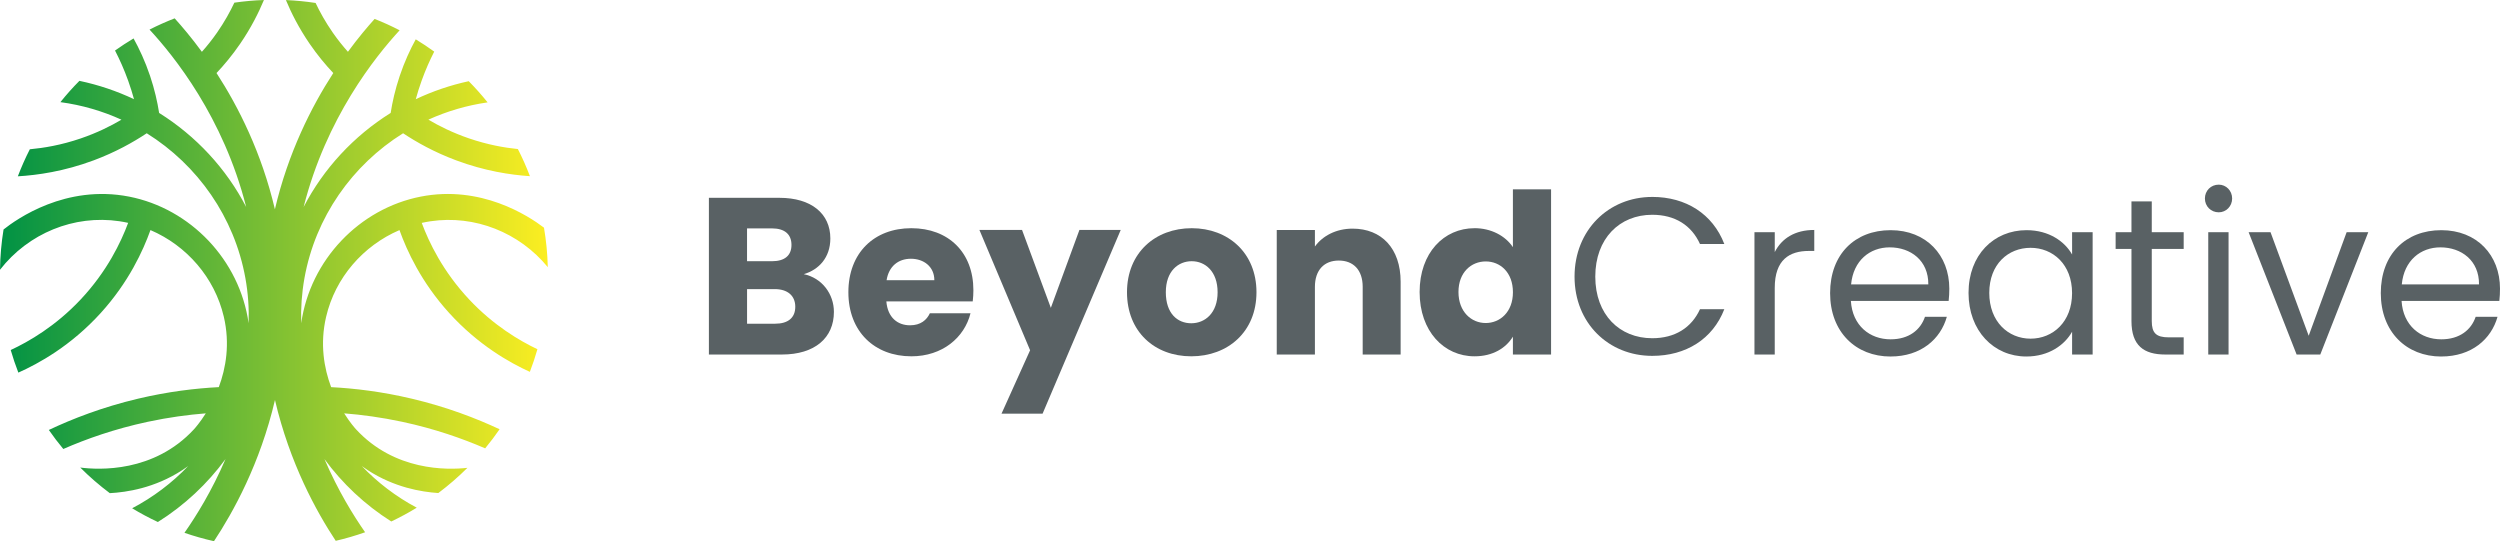 <svg xmlns="http://www.w3.org/2000/svg" xmlns:xlink="http://www.w3.org/1999/xlink" id="Layer_2" data-name="Layer 2" viewBox="0 0 1136.52 246"><defs><style>      .cls-1 {        fill: url(#linear-gradient);      }      .cls-1, .cls-2 {        stroke-width: 0px;      }      .cls-2 {        fill: #596164;      }    </style><linearGradient id="linear-gradient" x1="0" y1="123" x2="249.03" y2="123" gradientUnits="userSpaceOnUse"><stop offset="0" stop-color="#009245"></stop><stop offset="1" stop-color="#fcee21"></stop></linearGradient></defs><g id="Layer_1-2" data-name="Layer 1"><g><path class="cls-2" d="M355.45,161.17h-33.18v-71.24h32.07c14.51,0,23.14,7.2,23.14,18.47,0,8.63-5.18,14.21-12.08,16.24,8.32,1.73,13.7,9.03,13.7,17.15,0,11.77-8.63,19.38-23.64,19.38ZM350.98,103.83h-11.37v14.92h11.37c5.68,0,8.83-2.54,8.83-7.41s-3.15-7.51-8.83-7.51ZM352.2,131.43h-12.58v15.73h12.79c5.78,0,9.13-2.64,9.13-7.71s-3.55-8.02-9.34-8.02Z"></path><path class="cls-2" d="M414.3,161.98c-16.64,0-28.62-11.16-28.62-29.12s11.77-29.12,28.62-29.12,28.21,10.96,28.21,28.21c0,1.62-.1,3.35-.3,5.07h-39.27c.61,7.41,5.18,10.86,10.76,10.86,4.87,0,7.61-2.44,9.03-5.48h18.47c-2.74,11.06-12.79,19.58-26.89,19.58ZM403.04,127.37h21.72c0-6.19-4.87-9.74-10.65-9.74s-10.05,3.45-11.06,9.74Z"></path><path class="cls-2" d="M490.72,104.54h18.77l-35.52,83.51h-18.67l12.99-28.82-23.04-54.69h19.38l13.09,35.41,12.99-35.41Z"></path><path class="cls-2" d="M541.56,161.98c-16.64,0-29.22-11.16-29.22-29.12s12.89-29.12,29.43-29.12,29.43,11.16,29.43,29.12-12.99,29.12-29.63,29.12ZM541.56,146.96c6.19,0,11.97-4.57,11.97-14.1s-5.68-14.11-11.77-14.11-11.77,4.46-11.77,14.11,5.28,14.1,11.57,14.1Z"></path><path class="cls-2" d="M619.49,130.42c0-7.71-4.26-11.97-10.86-11.97s-10.86,4.26-10.86,11.97v30.75h-17.35v-56.62h17.35v7.51c3.45-4.77,9.54-8.12,17.15-8.12,13.09,0,21.82,8.93,21.82,24.15v33.08h-17.25v-30.75Z"></path><path class="cls-2" d="M670.33,103.73c7.51,0,14,3.45,17.45,8.63v-26.28h17.35v75.09h-17.35v-8.12c-3.15,5.18-9.13,8.93-17.45,8.93-13.9,0-24.96-11.37-24.96-29.22s11.06-29.02,24.96-29.02ZM675.41,118.85c-6.49,0-12.38,4.87-12.38,13.9s5.89,14.1,12.38,14.1,12.38-4.97,12.38-14-5.78-14-12.38-14Z"></path><path class="cls-2" d="M751.11,89.52c15.32,0,27.5,7.71,32.78,21.41h-11.06c-3.86-8.52-11.37-13.29-21.72-13.29-14.82,0-25.88,10.76-25.88,28.11s11.06,28.01,25.88,28.01c10.35,0,17.86-4.77,21.72-13.19h11.06c-5.28,13.6-17.45,21.21-32.78,21.21-19.79,0-35.31-14.82-35.31-36.02s15.53-36.23,35.31-36.23Z"></path><path class="cls-2" d="M806.82,161.17h-9.23v-55.61h9.23v9.03c3.15-6.19,9.13-10.05,17.96-10.05v9.54h-2.44c-8.83,0-15.53,3.96-15.53,16.84v30.24Z"></path><path class="cls-2" d="M859.48,162.08c-15.83,0-27.5-11.16-27.5-28.82s11.26-28.62,27.5-28.62,26.69,11.36,26.69,26.59c0,2.03-.1,3.65-.3,5.58h-44.45c.71,11.26,8.63,17.45,18.06,17.45,8.32,0,13.6-4.26,15.63-10.25h9.94c-2.84,10.15-11.77,18.06-25.57,18.06ZM841.52,129.3h35.11c.1-10.86-8.02-16.85-17.55-16.85-9.03,0-16.54,5.99-17.56,16.85Z"></path><path class="cls-2" d="M921.29,104.64c10.35,0,17.45,5.28,20.7,11.06v-10.15h9.34v55.61h-9.34v-10.35c-3.35,5.99-10.55,11.26-20.8,11.26-14.81,0-26.28-11.67-26.28-28.92s11.47-28.51,26.38-28.51ZM923.11,112.66c-10.15,0-18.77,7.41-18.77,20.5s8.63,20.8,18.77,20.8,18.87-7.61,18.87-20.7-8.73-20.6-18.87-20.6Z"></path><path class="cls-2" d="M968.98,113.17h-7.2v-7.61h7.2v-14h9.23v14h14.51v7.61h-14.51v32.78c0,5.48,2.03,7.41,7.71,7.41h6.8v7.81h-8.32c-9.84,0-15.42-4.06-15.42-15.22v-32.78Z"></path><path class="cls-2" d="M1002.37,90.23c0-3.55,2.74-6.29,6.29-6.29,3.35,0,6.09,2.74,6.09,6.29s-2.74,6.29-6.09,6.29c-3.55,0-6.29-2.74-6.29-6.29ZM1003.89,105.56h9.23v55.61h-9.23v-55.61Z"></path><path class="cls-2" d="M1032.2,105.56l17.35,47.08,17.25-47.08h9.84l-21.82,55.61h-10.76l-21.82-55.61h9.94Z"></path><path class="cls-2" d="M1109.83,162.08c-15.83,0-27.5-11.16-27.5-28.82s11.26-28.62,27.5-28.62,26.69,11.36,26.69,26.59c0,2.03-.1,3.65-.3,5.58h-44.45c.71,11.26,8.63,17.45,18.06,17.45,8.32,0,13.6-4.26,15.63-10.25h9.94c-2.84,10.15-11.77,18.06-25.57,18.06ZM1091.87,129.3h35.11c.1-10.86-8.02-16.85-17.55-16.85-9.03,0-16.54,5.99-17.56,16.85Z"></path></g><path class="cls-1" d="M249.03,121.45c-.14-6.1-.73-12.1-1.73-17.95-7.23-5.5-28.72-19.47-56.03-14.12-27.85,5.46-50.24,28.76-54.33,57.56-.23-6.77.24-13.62,1.46-20.47,4.98-27.76,21.72-51.44,44.85-65.89,6.17,4.1,14.2,8.61,24.06,12.29,13.05,4.88,24.81,6.64,33.6,7.22-1.61-4.22-3.43-8.34-5.48-12.33-6.17-.62-13.78-1.97-22.15-4.83-7.44-2.54-13.64-5.64-18.54-8.53,8.42-3.83,17.46-6.5,26.93-7.86-2.7-3.36-5.56-6.57-8.58-9.63-8.42,1.83-16.48,4.59-24.07,8.18.72-2.66,1.59-5.46,2.64-8.37,1.79-4.98,3.77-9.41,5.74-13.26-2.72-1.97-5.52-3.83-8.4-5.58-2.49,4.54-5.09,10.11-7.3,16.68-2.06,6.14-3.32,11.82-4.1,16.78-16.78,10.49-30.5,25.27-39.57,42.76,10.25-40.47,32.5-68.23,43.64-80.33-3.68-1.91-7.47-3.64-11.36-5.17-3.21,3.56-7.46,8.57-12.14,14.94-2.26-2.54-4.6-5.43-6.89-8.72-3.36-4.83-5.89-9.43-7.81-13.48-4.42-.68-8.93-1.11-13.49-1.31,2.37,5.71,5.81,12.6,10.79,19.87,3.58,5.22,7.27,9.63,10.74,13.3-9.97,15.4-20.52,36.27-26.54,61.94-6.02-25.67-16.56-46.54-26.54-61.94,3.47-3.67,7.16-8.08,10.74-13.3,5-7.29,8.43-14.19,10.81-19.9-4.55.16-9.03.57-13.44,1.21-1.92,4.08-4.47,8.73-7.87,13.62-2.3,3.3-4.63,6.19-6.89,8.72-4.8-6.54-9.14-11.63-12.38-15.21-3.9,1.52-7.72,3.22-11.42,5.11,11.03,11.92,33.59,39.8,43.93,80.65-9.07-17.49-22.79-32.27-39.57-42.76-.78-4.96-2.04-10.64-4.1-16.78-2.27-6.76-4.97-12.47-7.52-17.09-2.89,1.72-5.7,3.56-8.43,5.5,2.05,3.97,4.13,8.55,5.99,13.75,1.04,2.91,1.91,5.71,2.64,8.37-7.81-3.69-16.13-6.51-24.82-8.34-3.05,3.07-5.93,6.3-8.64,9.68,9.77,1.32,19.09,4.04,27.75,7.98-4.9,2.9-11.1,5.99-18.54,8.53-8.81,3.01-16.78,4.34-23.11,4.92-2.03,3.98-3.85,8.08-5.45,12.29,8.88-.52,21.02-2.23,34.54-7.28,9.86-3.69,17.89-8.19,24.06-12.29,23.13,14.45,39.87,38.12,44.85,65.89,1.23,6.84,1.7,13.7,1.46,20.47-4.08-28.8-26.48-52.1-54.33-57.56-28.79-5.64-51.12,10.2-57.08,14.94-.97,5.97-1.52,12.08-1.61,18.31,12.88-16.57,33.65-25.12,54.28-22.06,1.34.2,2.67.45,3.98.74-3.28,8.81-9.57,22.04-21.6,34.84-11.46,12.19-23.57,19.14-31.79,22.97,1.01,3.49,2.17,6.91,3.47,10.27,9.14-4.08,23.85-12.11,37.48-27.13,12.72-14.02,19.24-28.34,22.58-37.67,16.48,7.07,29.18,21.61,33.34,39.37,2.9,12.38.95,23.4-2.27,32.03-10.52.55-22.98,2-36.7,5.25-16.29,3.86-29.91,9.18-40.57,14.22,2.07,2.98,4.26,5.87,6.58,8.65,10.42-4.55,23.3-9.13,38.4-12.36,9.54-2.04,18.4-3.21,26.37-3.84-2.67,4.24-4.96,6.79-5.36,7.23-18.22,19.76-43.29,18.51-51.71,17.41,4.19,4.19,8.68,8.08,13.43,11.64,7.73-.41,20.39-2.33,32.87-10.41.94-.61,1.86-1.25,2.77-1.91-7.27,7.6-15.83,14.12-25.48,19.19,3.77,2.29,7.68,4.37,11.69,6.25,12.22-7.67,22.57-17.44,30.76-28.62-6.26,14.55-13.32,25.89-18.67,33.53,4.37,1.51,8.85,2.78,13.42,3.81,8.75-13.22,20.97-35.26,27.73-64.18,6.73,28.79,18.87,50.77,27.62,64.01,4.55-1.05,9.01-2.36,13.36-3.89-5.33-7.63-12.3-18.89-18.49-33.27,8.1,11.05,18.33,20.74,30.38,28.37,3.98-1.89,7.85-3.98,11.58-6.27-9.45-5.03-17.84-11.46-24.98-18.93.91.66,1.83,1.3,2.77,1.91,12.03,7.79,24.23,9.85,32.02,10.36,4.68-3.51,9.1-7.34,13.23-11.46-9.3,1.04-33.15,1.46-50.67-17.54-.4-.44-2.69-2.99-5.36-7.23,7.97.63,16.84,1.8,26.37,3.84,14.77,3.16,27.42,7.62,37.72,12.07,2.31-2.79,4.5-5.69,6.56-8.68-10.55-4.94-23.95-10.12-39.88-13.89-13.72-3.25-26.18-4.7-36.7-5.25-3.23-8.62-5.17-19.65-2.27-32.03,4.15-17.75,16.86-32.3,33.34-39.37,3.34,9.33,9.86,23.65,22.58,37.67,13.25,14.6,27.51,22.6,36.69,26.78,1.29-3.36,2.44-6.8,3.44-10.29-8.2-3.9-19.9-10.79-30.99-22.59-12.03-12.8-18.33-26.04-21.6-34.84,1.31-.29,2.64-.54,3.98-.74,20.14-2.99,40.41,5.09,53.35,20.89Z"></path></g></svg>